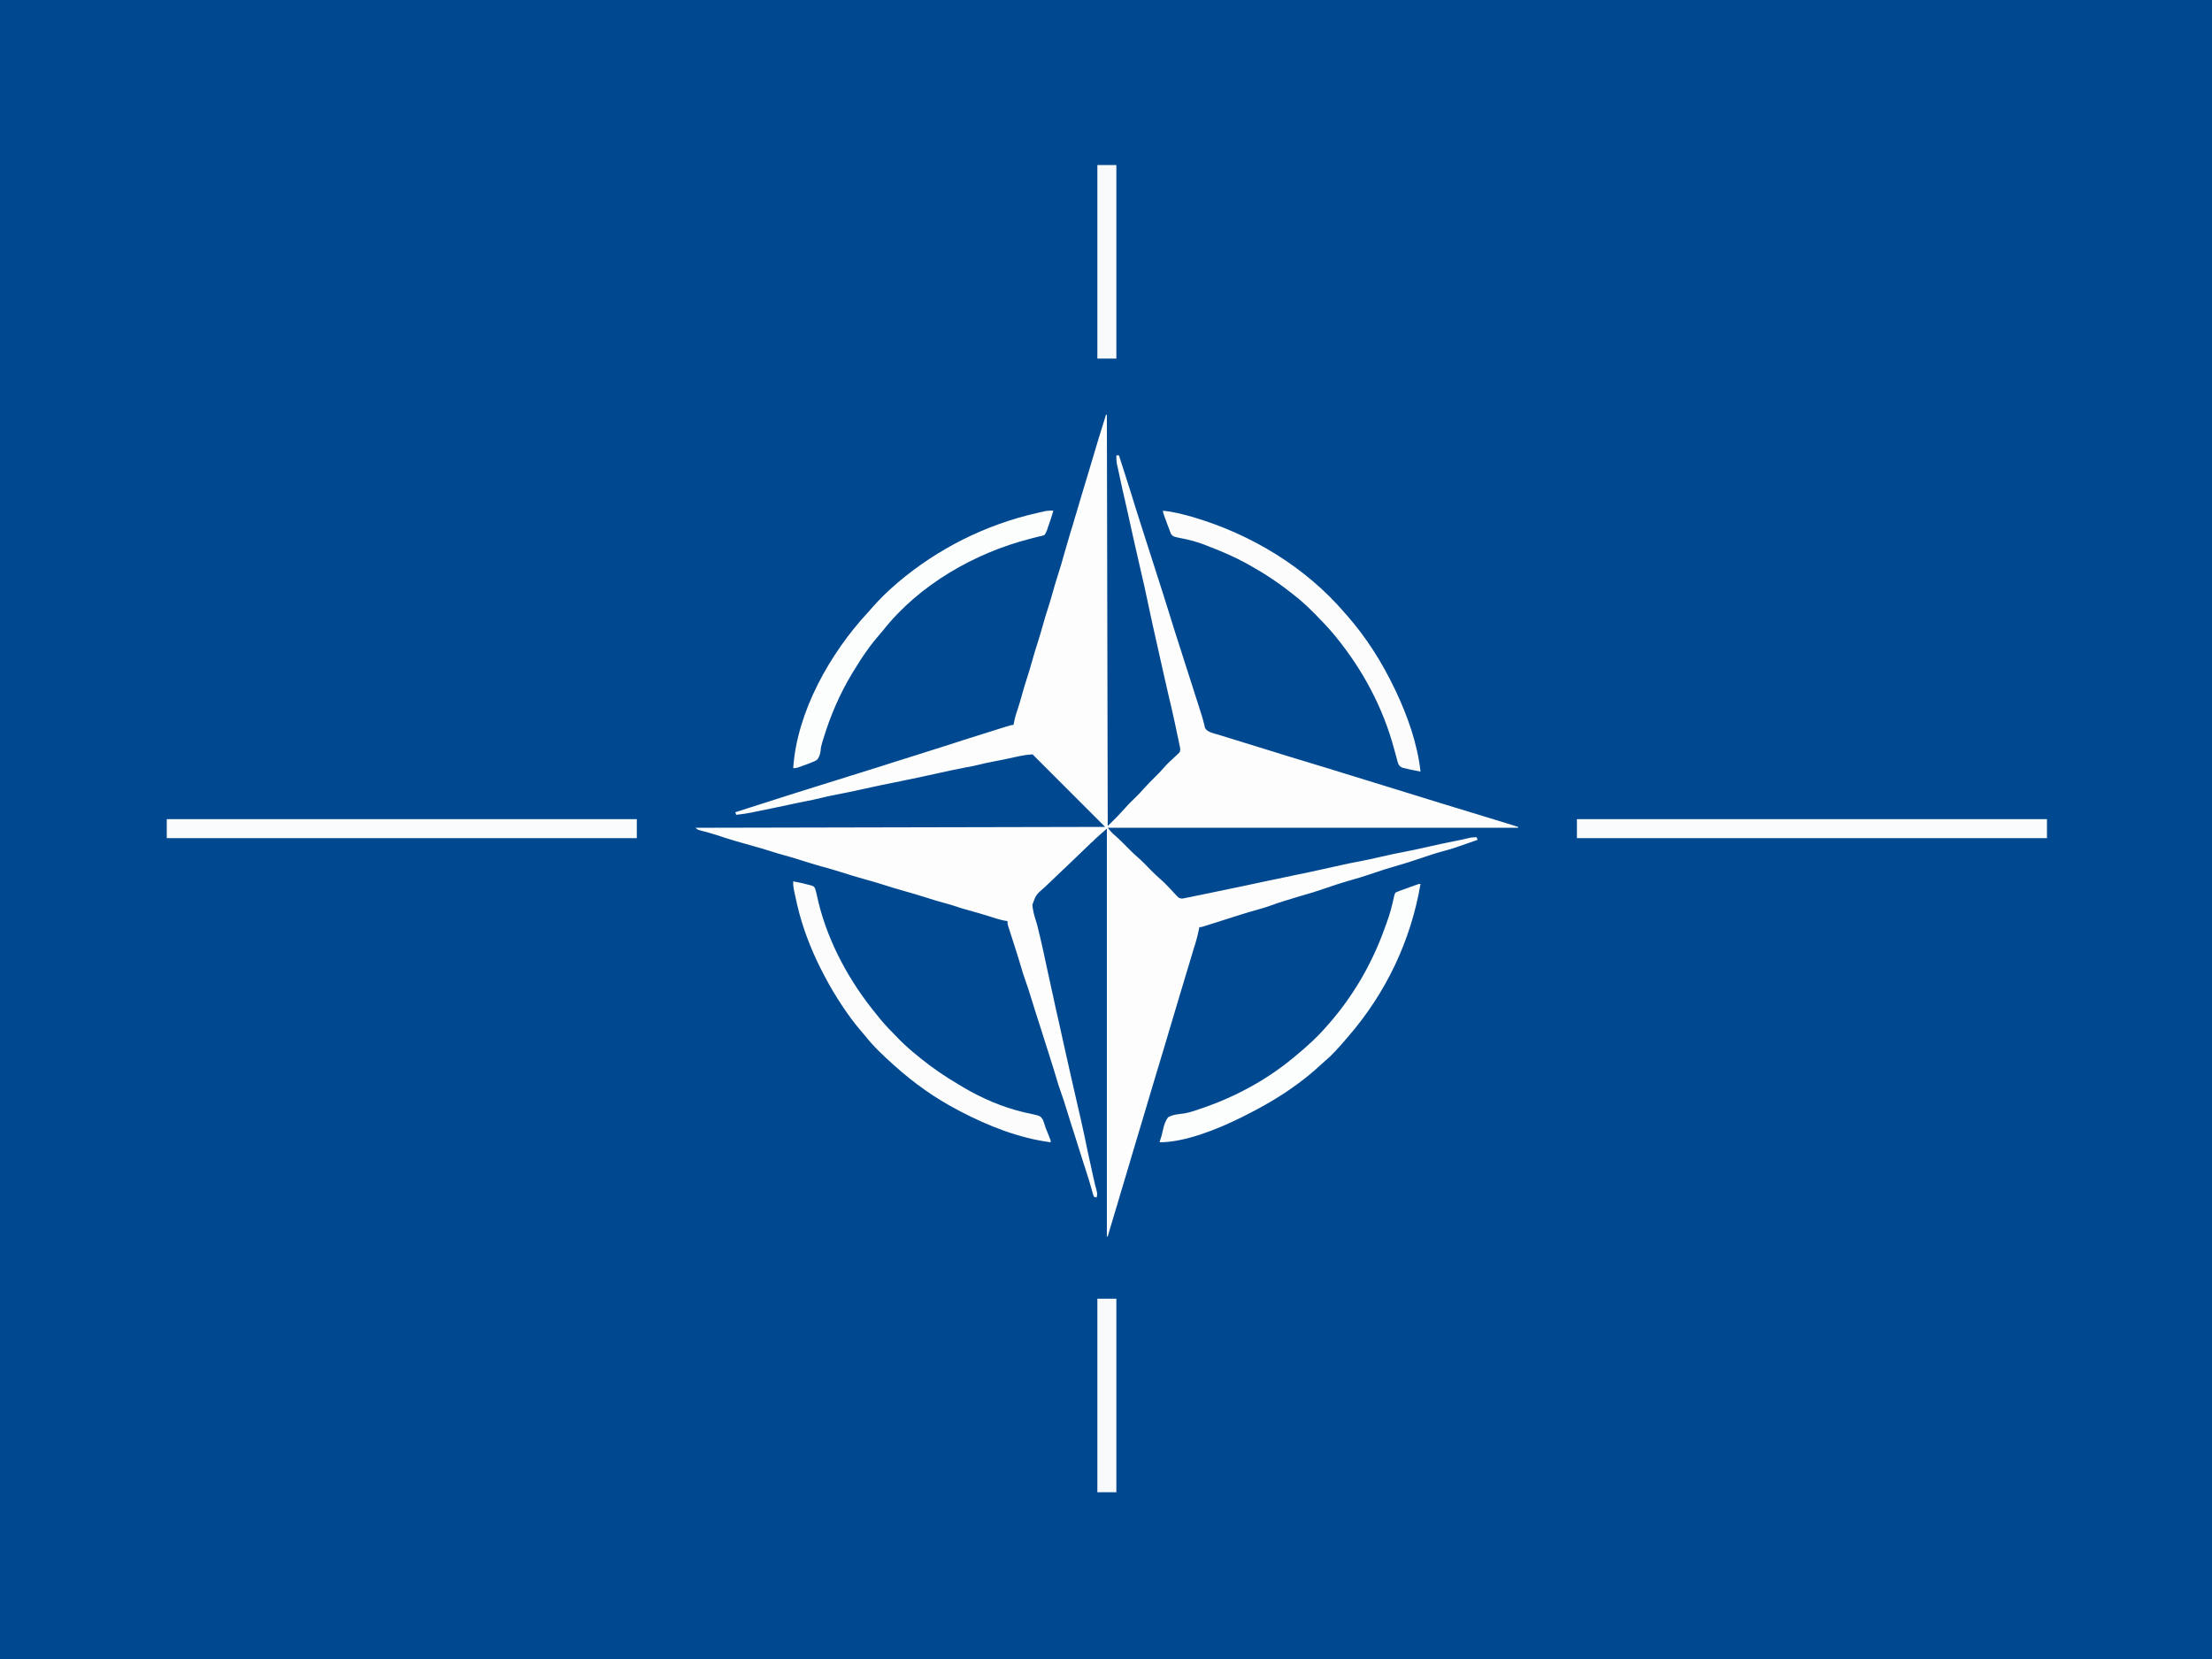 <svg height="1920" width="2560" xmlns="http://www.w3.org/2000/svg"><rect width="100%" height="100%" fill="#808080" stroke="none"/><path d="m0 0h2560v1920c-844.8 0-1689.6 0-2560 0 0-633.6 0-1267.2 0-1920z" fill="#004990"/><path d="m0 0h1c.3 157.1.7 314.2 1 476 10.6-10.4 10.6-10.4 20.5-21.2 3.6-4.2 7.6-8 11.5-11.8 3.3-3.2 6.5-6.5 9.5-10 4.3-4.9 8.9-9.4 13.5-14 3.3-3.2 6.5-6.5 9.5-10 2.4-2.8 5-5.5 7.7-8 .7-.7 1.4-1.4 2.2-2 1.4-1.4 2.9-2.8 4.3-4.1.7-.7 1.4-1.3 2.1-2 .7-.6 1.3-1.2 2-1.8 1.9-3.2 1-5.5.2-9.1-.1-.7-.3-1.3-.4-2-.5-2.3-.9-4.6-1.4-6.8-.2-.9-.4-1.7-.6-2.6-.4-1.8-.7-3.6-1.1-5.4-.6-2.7-1.2-5.3-1.7-8-2.5-11.7-5.2-23.4-8-35-3.5-15-6.8-30.1-10.2-45.1-.7-3.3-1.5-6.5-2.2-9.8-4-17.6-7.9-35.3-11.6-53-2.3-11.1-4.8-22.2-7.4-33.2-2.7-11.7-5.4-23.4-8-35.1-1.8-8.5-3.8-17.1-5.7-25.6-.5-2.2-.9-4.3-1.4-6.5-2-8.8-2-8.8-4-17.6-.8-3.7-1.6-7.4-2.5-11-.3-1.4-.6-2.8-.9-4.1-1.6-7.1-3.1-14.2-4.6-21.3-.4-1.8-.4-1.8-.8-3.6-.5-3.1-.6-6.1-.5-9.3h3c2.1 6.5 4.1 12.9 6.2 19.4.7 2.2 1.4 4.3 2.1 6.5 6.7 21 6.7 21 9.7 30.9 4.7 15.1 9.6 30.2 14.4 45.2 6 18.7 12 37.5 18 56.2.4 1.2.4 1.2.8 2.5 2.3 7.2 4.6 14.5 6.8 21.7 5 16.3 10.2 32.4 15.4 48.6 6 18.7 12 37.5 18 56.2.4 1.2.4 1.2.8 2.5.5 1.6 1 3.2 1.5 4.8.5 1.4.9 2.9 1.4 4.4 1.1 3.3 2.1 6.6 2.9 10 .3 1.2.6 2.3.9 3.5.3 1 .5 2 .7 3.1 2.8 5.1 10.6 6.3 15.9 7.9.7.2 1.4.5 2.2.7 2.4.7 4.7 1.5 7.1 2.2 1.7.6 3.5 1.1 5.2 1.6 4.6 1.5 9.3 2.9 13.9 4.3 2.9.9 5.9 1.8 8.8 2.7 29.4 9.2 58.9 18.2 88.4 27.1 27.4 8.4 54.8 16.8 82.1 25.3 32.2 10.1 64.4 19.9 96.7 29.7.8.3 1.6.5 2.5.8 3.8 1.2 7.7 2.3 11.5 3.5 9.4 2.9 18.7 5.8 28.1 8.7v1c-156.7 0-313.5 0-475 0 2.7 3.3 4.5 5.6 7.7 8.3 5.5 4.7 10.5 9.9 15.6 15 3.5 3.5 6.9 7 10.7 10.2 5.6 4.8 10.7 10.2 15.9 15.5 3.6 3.6 7.2 7.2 11.1 10.5 3.1 2.6 5.9 5.4 8.7 8.4.8.8 1.6 1.7 2.4 2.5 1.7 1.8 3.3 3.5 4.9 5.3 1.2 1.2 1.2 1.2 2.4 2.5.7.7 1.5 1.5 2.2 2.3 3.5 2.2 5.4 1.4 9.4.5 1.6-.3 3.2-.6 4.8-.9 1.9-.4 3.8-.8 5.6-1.2 1-.2 2-.4 3.1-.6 3.2-.7 6.4-1.3 9.7-2 2.2-.4 4.5-.9 6.7-1.4 12.2-2.5 24.4-5 36.6-7.6 10.5-2.3 20.9-4.5 31.4-6.7 1.8-.4 3.7-.8 5.5-1.1 7.3-1.6 14.5-3.1 21.7-4.6l14.7-3c.7-.2 1.5-.4 2.3-.5 12.2-2.6 24.2-5.3 36.3-8 7.8-1.8 15.7-3.4 23.5-4.8 7.9-1.5 15.8-3.3 23.6-5.1 8.6-2 17.3-3.9 26-5.5 9.3-1.7 18.5-3.8 27.8-5.9 10.1-2.3 20.2-4.5 30.4-6.5 6.3-1.2 12.6-2.5 18.8-4.1 2.6-.5 4.9-.6 7.5-.5.3 1 .7 2 1 3-27.8 9.8-27.8 9.8-39.2 12.9-9.3 2.5-18.3 5.5-27.3 8.6-9.7 3.3-19.5 6.4-29.4 9.2-8.3 2.3-16.4 5-24.6 7.8-9.7 3.3-19.5 6.4-29.4 9.1-9.8 2.8-19.5 6.1-29.2 9.4-7.4 2.6-14.9 4.9-22.4 7-6.1 1.7-12.1 3.6-18.2 5.5-1.2.4-2.4.8-3.7 1.1-5.3 1.7-10.5 3.3-15.7 5.3-5 1.9-10.1 3.3-15.3 4.8-13.4 3.7-26.6 8-39.8 12.2-4.8 1.5-9.7 3.1-14.5 4.6-1.1.3-2.2.7-3.4 1.1-1 .3-2 .6-3 .9-.9.3-1.8.6-2.8.9-2.1.6-2.1.6-4.1.6-.1.6-.2 1.2-.3 1.9-1.2 5.9-2.6 11.7-4.4 17.5-.6 1.7-1.1 3.5-1.7 5.2-.2.9-.5 1.8-.8 2.7-1 3.4-2 6.7-3 10.1-.7 2.4-1.5 4.9-2.2 7.3-.4 1.3-.4 1.3-.8 2.7-.4 1.3-.4 1.3-.8 2.6-.5 1.5-.9 3.1-1.4 4.6-2.3 7.7-4.6 15.3-6.9 23-1 3.4-2 6.7-3 10.1-.5 1.7-1 3.3-1.5 5-2.6 8.6-5.2 17.2-7.7 25.8-2.5 8.5-5 17-7.6 25.5-2.7 9.1-5.5 18.2-8.2 27.2-1 3.3-2 6.7-3 10-5.5 18.4-5.5 18.4-11 36.9-2.2 7.7-4.5 15.4-6.9 23.1-2.4 8.3-4.9 16.5-7.4 24.7-.6 2.2-1.3 4.4-1.9 6.6-3.5 11.6-7 23.3-10.5 35-1.3 4.4-2.6 8.9-3.9 13.3-.4 1.2-.4 1.2-.8 2.5-.8 2.6-1.5 5.1-2.3 7.7-1.1 3.6-2.2 7.2-3.2 10.8-.3.8-.5 1.6-.8 2.5-1.4 4.6-2.7 9.1-4 13.7-.3 0-.7 0-1 0 0-155.8 0-311.5 0-472-6 5.3-6 5.3-12 10.6-.6.7-1.3 1.3-2 1.9-.7.7-1.4 1.4-2.1 2.1-.8.7-1.6 1.4-2.4 2.1-7 6.7-14 13.4-20.9 20.1-4.7 4.5-9.3 9-14.1 13.4-4.6 4.3-9.1 8.6-13.6 13-1.7 1.7-3.5 3.3-5.2 4.9-9.7 8.4-9.7 8.4-13.9 20 .5 6.6 2.2 12.7 4.2 18.9 1.6 4.8 2.6 9.6 3.7 14.4.5 1.7.5 1.7.9 3.4 2.8 11.7 5.3 23.6 7.8 35.4 3.6 16.8 7.3 33.5 11 50.3 1 4.2 1.9 8.5 2.9 12.7 1.8 8 3.5 16 5.3 24l3 13.5c4.4 19.4 8.7 38.8 13.2 58.1 2.9 12.4 5.7 24.7 8.3 37 .9 4.3 1.8 8.6 2.7 12.9.2.8.4 1.7.5 2.6 1.9 8.5 3.7 17 5.6 25.5.4 1.6.7 3.1 1 4.7.5 2.1 1 4.3 1.5 6.4.2 1.2.5 2.4.8 3.7.6 2.4 1.2 4.8 1.9 7.2.9 3.3.9 5-.1 8.2-1-.3-2-.7-3-1-.9-2.3-1.6-4.6-2.2-7-1.9-7.2-4.1-14.2-6.4-21.3-.7-2.2-1.4-4.4-2.1-6.7-.4-1.1-.8-2.3-1.2-3.5-1.9-5.9-3.8-11.9-5.6-17.8-.4-1.3-.8-2.5-1.2-3.7-.8-2.5-1.5-4.9-2.3-7.4-1.2-3.7-2.4-7.4-3.6-11.2-.7-2.4-1.5-4.8-2.3-7.2-.3-1.2-.7-2.4-1.1-3.6-1.5-4.9-3.1-9.8-4.6-14.7-.2-.7-.4-1.4-.7-2.2-.5-1.8-1.1-3.7-1.7-5.5-1.1-3.4-2.3-6.8-3.5-10.1-2-5.6-3.8-11.2-5.4-16.9-1.8-6.2-3.7-12.3-5.7-18.5-4.2-13-8.3-26-12.4-39.1-1.2-3.7-2.4-7.4-3.6-11.2-.7-2.4-1.5-4.8-2.3-7.2-.3-1.2-.7-2.4-1.1-3.6-1.5-4.9-3.1-9.8-4.6-14.7-.2-.7-.4-1.4-.7-2.2-.5-1.8-1.1-3.7-1.7-5.5-1.1-3.4-2.3-6.8-3.5-10.1-2-5.6-3.8-11.3-5.4-17-1.9-6.6-4-13.1-6.1-19.7-.3-1-.7-2.1-1-3.2-1.3-3.9-2.6-7.9-3.8-11.8-.8-2.3-1.5-4.5-2.2-6.8-.4-1.2-.8-2.4-1.2-3.7-.8-2.9-.8-2.9-.8-5.9-1.3-.2-2.5-.4-3.8-.6-5.9-1.2-11.5-3-17.2-4.9-7.9-2.5-16-4.8-24-7-6.2-1.7-12.2-3.5-18.2-5.6-3.7-1.2-7.4-2.2-11.2-3.2-6.8-1.9-13.5-3.9-20.2-6.1-7.9-2.5-15.9-4.9-23.9-7.1-8.8-2.4-17.5-5.1-26.2-7.9-6.9-2.2-13.8-4.2-20.8-6.1-8.8-2.4-17.5-5.1-26.2-7.9-7.9-2.5-15.9-4.8-24-7-7.9-2.2-15.7-4.6-23.5-7.1-6.3-2.1-12.7-3.9-19.2-5.7-5.4-1.4-10.8-3.1-16.1-4.8-6-1.9-12.1-3.8-18.2-5.4-15-4.1-29.9-8.4-44.6-13.4-5.3-1.7-10.6-3.1-15.9-4.5-5.6-1.5-5.6-1.5-7.8-3.7 156.4-.3 312.8-.7 474-1-27.7-27.7-55.4-55.4-84-84-7.8.7-7.8.7-15.3 2.1-1.3.3-1.3.3-2.7.6s-1.4.3-2.8.6c-8.6 1.9-17.2 3.7-25.8 5.3-4.5.8-8.9 1.8-13.3 2.9-5.8 1.5-11.7 2.6-17.6 3.7-10.4 1.9-20.7 4.2-31.1 6.5-14.7 3.3-29.4 6.4-44.2 9.4-15 3-30.1 6.1-45.2 9.5-10.2 2.3-20.6 4.4-30.9 6.4-5.4 1-10.7 2.1-16 3.5-5.7 1.4-11.3 2.6-17.1 3.7-4.2.8-8.5 1.7-12.7 2.6-.8.2-1.5.4-2.3.5-1.6.3-3.1.7-4.7 1-13 2.8-26 5.5-39.1 8.1-1.2.3-2.4.5-3.7.8-6.1 1.2-12.2 2.2-18.5 2.8-.5-1.5-.5-1.5-1-3 68.8-22 68.8-22 91.5-29.1.7-.3 1.5-.5 2.2-.7 7.8-2.5 15.6-4.9 23.5-7.3 3.5-1.1 7.1-2.2 10.6-3.3 1.4-.5 2.7-.9 4.1-1.3.7-.2 1.4-.4 2.1-.7 1.9-.6 3.9-1.2 5.9-1.8 9.6-3 19.1-6 28.7-9 4-1.3 7.9-2.5 11.9-3.8 1.6-.5 3.2-1 4.7-1.5 9.5-3 9.5-3 11.8-3.7l4.8-1.5c3.7-1.2 7.4-2.4 11.1-3.5 9.5-3 19-6 28.4-9 2.1-.7 4.2-1.4 6.3-2 8.6-2.8 8.6-2.8 17.3-5.6 14.7-4.6 29.3-9.3 44.1-13.9 1.1-.3 2.2-.6 3.3-1 1-.3 2-.6 3-.9.9-.3 1.7-.6 2.6-.8 2.1-.6 2.1-.6 4.1-.6.1-.8.1-.8.3-1.7 1-5.9 2.7-11.5 4.7-17.2 1.6-4.9 3-9.7 4.4-14.7 1.8-6.8 3.9-13.6 6.1-20.4 2.1-6.6 4.2-13.3 6-20 2.1-7.7 4.5-15.3 6.9-22.8 1.8-5.7 3.5-11.4 5.1-17.2 2.1-7.7 4.5-15.3 6.9-22.8 1.8-5.7 3.5-11.4 5.1-17.2 1.8-6.7 3.9-13.4 6-20 2.4-7.4 4.6-14.7 6.6-22.2 1.5-5.3 3-10.6 4.6-15.8.5-1.8 1.1-3.6 1.6-5.4.3-.9.6-1.8.8-2.8 1.5-4.8 2.9-9.6 4.4-14.4.6-2.1 1.2-4.2 1.8-6.2.3-1.1.7-2.2 1-3.2 2.1-7 4.2-14 6.2-21 1.9-6.1 3.7-12.1 5.5-18.2 15.7-52.6 15.7-52.6 23-75.8z" fill="#fdfdfe" transform="translate(1280 480)"/><path d="m0 0h544v22c-179.5 0-359 0-544 0 0-7.3 0-14.5 0-22z" fill="#f9fbfc" transform="translate(1825 948)"/><path d="m0 0h544v22c-179.5 0-359 0-544 0 0-7.3 0-14.5 0-22z" fill="#f9fbfc" transform="translate(193 948)"/><path d="m0 0c-1.7 6.6-4 13.1-6.3 19.5-.2.8-.5 1.6-.7 2.4-.9 2.2-1.7 4.1-3 6.1-2.6 1.2-4.3 1.6-7 2-2.1.5-4.3 1.1-6.4 1.6-1.2.3-2.4.6-3.7 1-63.9 16.4-128.2 53.2-169.6 105.6-1.9 2.3-3.7 4.4-5.6 6.6-3.7 4.2-7.1 8.5-10.4 13-.6.8-1.2 1.7-1.8 2.5-6.3 8.6-12 17.6-17.5 26.7-.4.6-.8 1.3-1.2 2-14.2 23.6-25.1 49.2-33.1 75.6-.3.8-.5 1.7-.8 2.5-1.1 3.7-2 7.1-2.2 10.9-.5 4.1-1.5 6.5-3.7 10-2.7 1.8-2.7 1.8-6 3.1-1.1.5-2.3.9-3.5 1.4-14.7 5.5-14.7 5.5-18.5 5.5 4.3-65.3 42.8-133.3 86.8-180.6 1.8-2 3.6-4 5.4-6.1 3.6-4.2 7.4-8 11.2-11.9.7-.6 1.3-1.2 1.9-1.9 4.4-4.3 9-8.5 13.7-12.5.6-.5 1.3-1.1 1.9-1.7 46.8-39.6 101.9-67.2 161.7-80.7 1.7-.4 1.7-.4 3.5-.8 1.1-.3 2.1-.5 3.3-.7.9-.2 1.8-.4 2.8-.7 3-.4 5.8-.5 8.8-.4z" fill="#fcfdfd" transform="translate(1219 591)"/><path d="m0 0c-11.2 65.9-40.2 126.6-84 177-.6.7-1.2 1.4-1.8 2.1-7.8 9.1-15.9 18.5-25.2 26.2-2.1 1.8-4.1 3.6-6.1 5.5-7 6.5-14.3 12.5-21.9 18.2-.7.5-1.3 1-2 1.5-20.1 15.1-41.5 27.3-64 38.5-.8.4-1.7.9-2.6 1.3-26.5 13.2-64.5 28.7-94.4 28.7.6-2.2 1.2-4.4 2-6.5.8-2.8 1.4-5.4 2-8.2 1.2-5.2 2.6-10.1 6-14.3 5.5-3.3 12.4-3.5 18.6-4.4 6.3-1.1 12.3-3.2 18.3-5.3.6-.2 1.3-.4 1.9-.6 38.9-13.3 74.5-32.5 106.2-58.7 1-.8 1.9-1.6 2.9-2.4 12.8-10.6 25.3-21.9 36.1-34.6 1.2-1.4 1.2-1.4 2.5-2.8 27.8-31.9 49.3-69 63.6-108.8.8-2.3 1.7-4.5 2.5-6.8 3.9-10.3 6.6-20.9 8.9-31.7.5-1.9.5-1.9 1.5-3.9 1.9-.9 3.9-1.6 5.9-2.4 1.8-.6 1.8-.6 3.7-1.3.6-.3 1.3-.5 1.9-.7 1.9-.7 3.9-1.4 5.8-2.1 9.4-3.5 9.4-3.5 11.7-3.5z" fill="#fcfdfd" transform="translate(1644 1023)"/><path d="m0 0c5.9 1 11.7 2.4 17.5 3.9 1.2.3 2.4.6 3.6.9 2.9 1.2 2.9 1.2 4 3 1.1 2.8 1.7 5.6 2.3 8.4 9.9 46.9 33.3 92.3 62.6 129.8l2.1 2.7c1.9 2.5 3.9 4.9 5.9 7.3.8 1 1.5 1.9 2.3 2.9 6.7 8.1 13.9 15.5 21.3 22.9.4.5.9 1 1.4 1.5 6.7 6.7 13.6 12.8 21 18.7 1.3 1 2.5 2.1 3.8 3.1 13.6 11.1 28 20.7 43.1 29.7 1.9 1.1 3.7 2.2 5.5 3.3 21.2 12.6 45.5 23.2 69.6 28.9 1 .2 1 .2 2 .5 3.2.8 6.4 1.5 9.6 2.1 8.4 2 8.4 2 11.2 6 1.3 3.1 2.3 6.2 3.2 9.4.6 1.5 1.2 2.9 1.8 4.4.5 1.2 1 2.5 1.5 3.7.3.7.5 1.3.8 2 1.9 4.7 1.9 4.7 1.9 6.9-36.7-4.8-72.4-18.9-105-36-1.1-.6-1.1-.6-2.2-1.2-26.4-13.7-50.7-31-72.8-50.8-.6-.5-1.1-1-1.7-1.5-11.7-10.5-23.4-21.4-33.1-33.8-2-2.5-4-4.8-6.1-7.2-7-8.1-13.1-16.7-19.1-25.5-.5-.7-.9-1.4-1.4-2.1-7.2-10.7-13.6-21.6-19.6-32.9-.4-.8-.9-1.6-1.3-2.5-11.7-22-21.6-45.8-28.2-69.9-.2-.7-.4-1.4-.6-2.2-1.8-6.7-3.3-13.4-4.7-20.2-.3-1.6-.3-1.6-.7-3.1-.2-1-.4-2-.6-3-.2-1.3-.2-1.3-.5-2.6-.4-2.5-.5-4.9-.4-7.5z" fill="#fcfcfd" transform="translate(918 1020)"/><path d="m0 0c11.3 1.2 22.1 3.9 33 7 1.3.4 2.5.7 3.8 1.1 65.8 19.7 128.3 57.5 173.2 109.9.9 1 1.7 1.9 2.6 2.9 22.5 25.6 40.7 54.3 55.4 85.1.4.7.7 1.5 1.1 2.2 13.8 29.1 25.4 61.7 28.9 93.8-3.4-.6-6.7-1.3-10-2-1.2-.3-2.4-.5-3.7-.8-1.2-.3-2.5-.6-3.7-.9s-2.4-.5-3.6-.8c-3.3-1.6-4.2-2.8-5.3-6.2-1.5-5.2-2.9-10.5-4.3-15.7-12.8-47.7-36.3-91.5-67.4-129.6-.5-.6-.9-1.1-1.4-1.7-7.4-9-15.5-17.4-23.7-25.7-.8-.7-.8-.7-1.6-1.5-6.7-6.8-13.7-13.2-21.3-19.1-1.1-.9-1.1-.9-2.3-1.8-15.8-12.6-32.1-23.4-49.7-33.2-.8-.5-1.6-.9-2.5-1.4-14.6-8.1-29.8-14.6-45.5-20.6-.8-.3-1.6-.6-2.5-1-6.8-2.6-13.6-4.8-20.7-6.4-1.1-.3-2.2-.5-3.3-.8-2.2-.4-4.3-.9-6.5-1.3-7.1-1.5-7.1-1.5-9.5-4.1-1-2.1-1.8-4.2-2.5-6.4-.6-1.6-1.3-3.2-1.9-4.9-.6-1.6-1.2-3.3-1.8-5-.4-.8-.7-1.7-1-2.6-2.3-6.2-2.3-6.2-2.3-8.5z" fill="#fcfcfd" transform="translate(1346 591)"/><g fill="#f8fafc"><path d="m0 0h22v224c-7.3 0-14.5 0-22 0 0-73.9 0-147.8 0-224z" transform="translate(1270 1503)"/><path d="m0 0h22v224c-7.3 0-14.5 0-22 0 0-73.9 0-147.8 0-224z" transform="translate(1270 191)"/></g></svg>